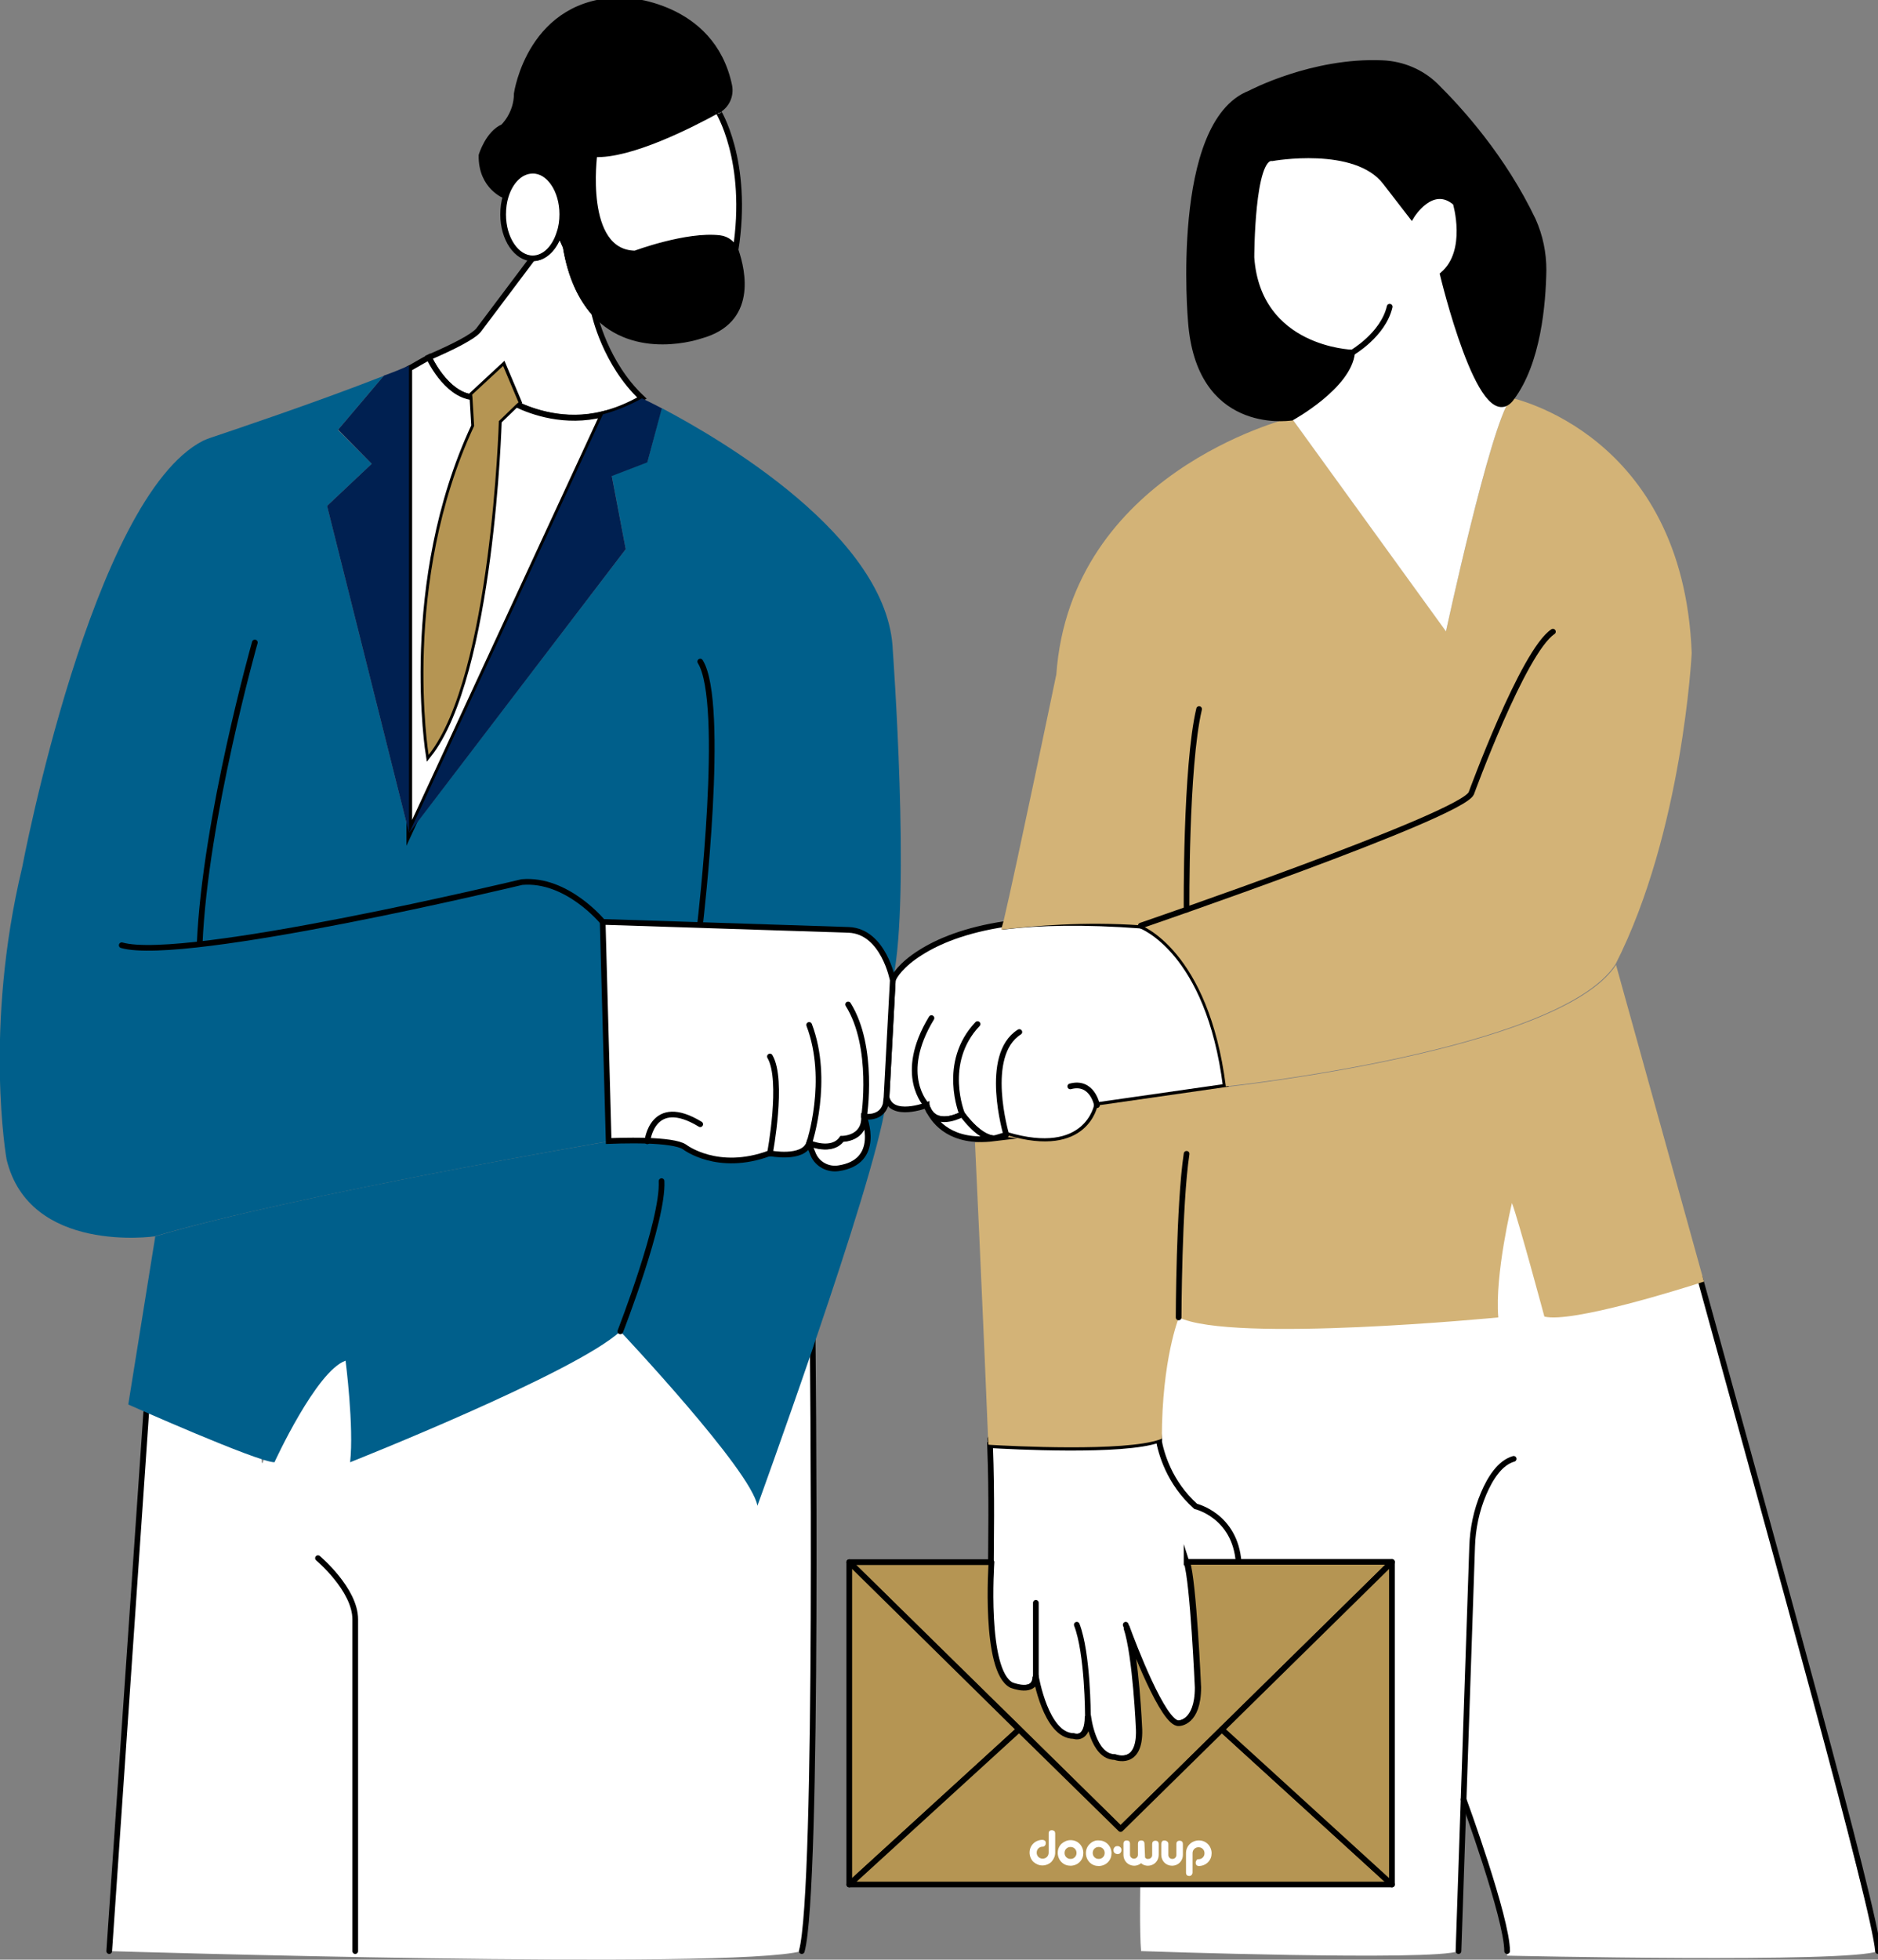 <?xml version="1.0" encoding="utf-8"?>
<!-- Generator: Adobe Illustrator 25.2.1, SVG Export Plug-In . SVG Version: 6.00 Build 0)  -->
<svg version="1.0" id="test" xmlns="http://www.w3.org/2000/svg" xmlns:xlink="http://www.w3.org/1999/xlink" x="0px" y="0px"
	 viewBox="0 0 660.3 688.7" enable-background="new 0 0 660.3 688.7" xml:space="preserve">
<rect x="0" y="0" width="660.3" height="688.7" fill="#808080" stroke="none"/>
<g>
	<path fill="#FFFFFF" d="M38.4,685.7c0,0,219.1,6.7,243.4,0c0,0,3.1-24.1,3.6-61.7c0,0,1.2-139,0.3-149.9c0,0-16.6,17.7-18.9,40.3
		l-51.2-55.7l-85.5,46l-5.2-31.7c0,0-27.9,17.9-31.1,34.7c-3.1,16.8-1.2-4.1-1.2-4.1l-41.2-9.2l-0.3,8.9l-6.2,87.7L38.4,685.7z"/>
	<path fill="#FFFFFF" d="M407.6,505.9c0,0-8.6,153.5-6.4,179.8c0,0,103.1,3.6,111.6,0l1.8-50.6c0,0,15.9,39.1,15.3,52.2
		c0,0,120.8,2.7,130.4-1.6l-26-103.7l-36.5-132.9L546,459.7l-13.8-40.3c0,0-10.9,20.1-9.7,39.3l-118.6,0L407.6,505.9z"/>
	<path fill="none" stroke="#000000" stroke-width="2" stroke-linecap="round" stroke-miterlimit="10" d="M597.7,449.1
		c26.3,95.6,61.5,221.5,62.6,236.6"/>
	<path fill="none" stroke="#000000" stroke-width="2" stroke-linecap="round" stroke-miterlimit="10" d="M407.6,505.9
		c-0.2-1.4-0.3-2.3-0.3-2.3"/>
	<path fill="#FFFFFF" stroke="#000000" stroke-width="2" stroke-linecap="round" stroke-miterlimit="10" d="M417.2,549
		c2.3,7.1,3.9,44.1,3.9,44.1c0,12.5-6.7,12.6-6.8,12.6c-5.4,0.6-16.3-28.3-18.3-33.7c3.3,9.7,4.4,35.9,4.4,35.9
		c0.4,13.3-8.6,9.7-8.6,9.7c-7.8,0-9.4-14.4-9.4-14.4c0,9-5.1,7-5.1,7c-9.8,0-13.3-21-13.3-21c0,6.6-8.6,3.1-8.6,3.1
		c-9.7-5.1-7-43.2-7-43.2c0-6.5,0.4-23.3-0.3-41.2c6.9,0.4,46.8,2.6,59.3-1.9c0.8,4.5,3.6,15,13,23.4c0,0,13.9,3.2,15.1,19.7H417.2z
		"/>
	<path fill="none" stroke="#000000" stroke-width="2" stroke-linecap="round" stroke-miterlimit="10" d="M348.3,507.8
		c0-0.7-0.1-1.5-0.1-2.2"/>
	<path fill="#005F8B" d="M314,344c-0.1,0.2-0.1,0.3-0.1,0.4c0,0,0,0.1,0,0.1c0,0,0,0,0,0c0,0-3.2-17.2-15.5-17.6l-52.3-1.7
		l-34.2-1.1l2.1,77c0,0-110,18.8-159.6,33.4c0,0-44.1,6.4-52.1-27.1c0,0-8.1-45.8,5.5-102.6c0,0,24.5-130,63.6-149.9
		c0.8-0.4,1.7-0.7,2.5-1c6.5-2.2,36.5-12.2,61-21.8l-16.1,19l11.9,11.9l-15.7,14.8l28.8,114.9L220,193l-4.9-25.8l12.5-4.8l5-19
		c20.6,10.8,79.8,45.3,81.3,85.1C313.9,228.5,320.2,314.7,314,344z"/>
	<path fill="none" stroke="#000000" stroke-width="2" stroke-linecap="round" stroke-miterlimit="10" d="M212,324.1
		c0,0-12.6-15.5-28.5-14.1c0,0-118.5,28.5-140.7,22.2"/>
	<path fill="none" stroke="#000000" stroke-width="2" stroke-linecap="round" stroke-miterlimit="10" d="M246.2,324.3
		c0,0,9.1-77.3,0-91.8"/>
	<path fill="#FFFFFF" stroke="#000000" stroke-width="2" stroke-linecap="round" stroke-miterlimit="10" d="M431,381.9l-45.3,6.5
		c0,0-3.3,19-31.9,10.4c-1.6,0.5-3.1,1-4.5,1.3h0c-2.6-0.3-6.3-2.3-11-8.5c0,0-8.2,4.6-11.6-1.1c-0.3-0.6-0.5-1.1-0.7-1.4
		c0-0.1-0.1-0.2-0.1-0.3c-0.1-0.2-0.1-0.4-0.1-0.4s-12.4,4.8-14.1-2.8l2.2-41.1c0,0,0,0,0,0c0.4-1.4,3-5.5,9.7-9.7
		c6.1-3.9,15.7-8,30-10.1c-0.1,0.3-0.2,0.6-0.2,0.9c11.9-1.4,27.5-1.8,47.7-0.3C401.1,325.3,425,333.9,431,381.9z"/>
	<path fill="none" stroke="#000000" stroke-width="2" stroke-linecap="round" stroke-miterlimit="10" d="M357.9,324.1
		c-1.5,0.2-2.9,0.4-4.3,0.6"/>
	<path fill="none" stroke="#000000" stroke-width="2" stroke-linecap="round" stroke-miterlimit="10" d="M311.7,385.6
		c0,1-0.1,1.8-0.3,2.5"/>
	<path fill="#D3B377" d="M599.1,450.4c0,0-0.3,0.1-0.9,0.3c-6.5,2.1-45.6,14.4-55.2,12c0,0-9.2-34.2-11.4-39.9
		c0,0-6.1,25.2-4.8,40.2c0,0-93.6,9.1-112.3,0c0,0-6,14.6-6,42.6c-0.2,0.1-0.5,0.2-0.7,0.3c-12.5,4.4-52.4,2.3-59.3,1.9
		c-0.6,0-1-0.1-1-0.1c-1.8-44.6-4.7-106.2-4.7-106.2c2-0.2,4.2-0.7,6.7-1.3h0c2.9,0.4,4.5-1.3,4.5-1.3c28.6,8.6,31.9-10.4,31.9-10.4
		l45.3-6.5c0,0,117.2-12.5,137-42.9C568.1,338.9,582,388.6,599.1,450.4z"/>
	<path fill="#D3B377" d="M594.8,229.5c0,0-3.1,62.8-26.8,109.4c-19.9,30.5-137,42.9-137,42.9c-6.1-47.9-29.9-56.6-29.9-56.6
		c-20.2-1.4-37.2,0.2-49.1,1.5c0.1-0.3,0.8-2.8,0.9-3.2c4.5-19.1,18.5-86.5,18.5-86.5c5.1-70.3,80-89.6,82.6-90.2c0,0,0.1,0,0.1,0
		l54.3,75c0,0,15.6-72.1,22.6-81.6c0.1-0.1,0.2-0.3,0.3-0.4C531.3,139.9,591.8,152.2,594.8,229.5z"/>
	<path fill="none" stroke="#000000" stroke-width="2" stroke-linecap="round" stroke-miterlimit="10" d="M166.1,139.6
		c0.7,0.1,1.4,0.1,2.1,0"/>
	<path fill="#FFFFFF" stroke="#000000" stroke-width="2" stroke-linecap="round" stroke-miterlimit="10" d="M225.7,139.9
		c-4.9,2.8-9.5,4.6-13.7,5.6c-13.4,3.4-25.1-0.9-30.4-3.5l0.8-0.7l-5.4-12.8L166,138.7l0.1,0.9c-9.4-0.9-15.3-14-15.3-14
		c8.8-3.8,15.4-7.2,17.4-9.5l19.1-25.4c4.2,0,7.8-3.7,9.4-9l2.2,5v0c1.8,10.8,5.5,18.1,10,23.2c0,0,0,0,0,0
		C209,110.5,212.8,127.8,225.7,139.9z"/>
	<path fill="none" stroke="#000000" stroke-width="2" stroke-linecap="round" stroke-miterlimit="10" d="M181.5,142.1
		c-2-0.9-3.1-1.7-3.1-1.7"/>
	<path fill="#FFFFFF" stroke="#000000" stroke-width="2" stroke-linecap="round" stroke-miterlimit="10" d="M212,145.6l-68.1,147.1
		V129.5c3.4-2,6.9-3.9,6.9-3.9s5.9,13,15.3,14l0.6,10.1c-25.8,55.2-16,115.6-16,115.6c22.1-27.9,24.7-117.3,24.7-117.3l6.1-5.9
		C186.9,144.7,198.6,149,212,145.6z"/>
	<path fill="none" stroke="#000000" stroke-width="2" stroke-linecap="round" stroke-miterlimit="10" d="M143.8,129.5
		c-1.3,0.8-2.7,1.6-3.8,2.3"/>
	
		<line fill="none" stroke="#000000" stroke-width="2" stroke-linecap="round" stroke-miterlimit="10" x1="38.4" y1="685.7" x2="51.4" y2="496.5"/>
	<path fill="none" stroke="#000000" stroke-width="2" stroke-linecap="round" stroke-miterlimit="10" d="M111.8,547.6
		c0,0,13.1,11,13.1,21.5v116.6"/>
	<path fill="none" stroke="#000000" stroke-width="2" stroke-linecap="round" stroke-miterlimit="10" d="M285.7,467.9
		c0,0,2.2,196.3-3.8,217.8"/>
	<path fill="#005F8B" d="M311.4,388.2c-2.2,14.6-13.3,49.4-24,80.8c-0.6,1.7-1.2,3.4-1.7,5.1c-10.2,29.8-19.4,55.1-19.4,55.1
		c-2-12.3-48.2-61.3-48.2-61.3c-16,14.7-95,46-95,46c1.4-12.5-1.6-35.7-1.6-35.7c-10.3,3.6-25,35.7-25,35.7
		c-5.8,0-51.4-20.3-51.4-20.3l9.5-59.1c49.5-14.7,159.6-33.4,159.6-33.4s6.7-0.3,13.5-0.1c5.5,0.2,11.1,0.8,13.2,2.2
		c0,0,11.6,9,29.9,2.2c0,0,11.9,2.4,13.9-3.6c0.5,1.6,1,3,1.5,4.1c1.5,3.3,5.1,5.2,8.7,4.7c15.5-2.1,9.1-18,9.1-18
		S309.9,393.6,311.4,388.2z"/>
	<path fill="#002051" d="M143.8,128.5v164.2l-28.8-114.9l15.7-14.8L118.9,151l16.1-19C138.1,130.9,141,129.7,143.8,128.5z"/>
	<path stroke="#000000" stroke-width="2" stroke-linecap="round" stroke-miterlimit="10" d="M246.3,118c0,0-23,8.1-37.4-8
		c0,0,0,0,0,0c-4.5-5.1-8.2-12.5-10-23.2v0l-2.2-5c0.6-2,1-4.1,1-6.5c0-8.5-4.6-15.4-10.4-15.4c-4.2,0-7.8,3.7-9.5,9
		c0,0-8.7-3.1-8.5-14.3c0,0,2.3-7.7,7.6-10c0,0,4.8-4.4,4.8-11.7c0,0,4.7-33.1,37.5-32.8c0,0,31.1,0.9,37.2,30c0.7,3.5-0.9,7-4,8.7
		c-9.5,5.2-30.7,16-43.3,15.4c0,0-4.7,34.6,14.3,34.9c0,0,18.2-6.8,29.8-5.4c2.5,0.3,4.6,2,5.5,4.4
		C261.2,95.5,265.1,112.9,246.3,118z"/>
	<path fill="#FFFFFF" stroke="#000000" stroke-width="2" stroke-linecap="round" stroke-miterlimit="10" d="M258.6,88.1
		c-0.8-2.4-3-4.1-5.5-4.4c-11.6-1.4-29.8,5.4-29.8,5.4c-19-0.3-14.3-34.9-14.3-34.9c12.6,0.6,33.8-10.2,43.3-15.4
		C252.3,38.7,263.6,56.3,258.6,88.1z"/>
	<path fill="#002051" d="M227.6,162.5l-12.5,4.8L220,193l-76.1,99.7L212,145.6c4.2-1.1,8.8-2.9,13.7-5.6c0,0,2.6,1.2,7,3.5
		L227.6,162.5z"/>
	<path fill="#FFFFFF" stroke="#000000" stroke-width="2" stroke-linecap="round" stroke-miterlimit="10" d="M294.7,410.6
		c-3.6,0.5-7.2-1.4-8.7-4.7c-0.5-1.1-1-2.4-1.5-4.1c0,0,8,3.5,11.5-1.5c0,0,8,0.2,7.8-7.8C303.8,392.6,310.2,408.4,294.7,410.6z"/>
	<path fill="#FFFFFF" stroke="#000000" stroke-width="2" stroke-linecap="round" stroke-miterlimit="10" d="M313.9,344.5l-2.2,41.1
		c-0.1,0.8-0.2,1.6-0.3,2.5c0,0,0,0,0,0v0c-1.5,5.4-7.6,4.3-7.6,4.3c0.3,7.9-7.8,7.8-7.8,7.8c-3.5,5-11.5,1.5-11.5,1.5
		c-2,6-13.9,3.6-13.9,3.6c-18.3,6.8-29.9-2.2-29.9-2.2c-2-1.4-7.6-2-13.2-2.2c-6.8-0.2-13.5,0.1-13.5,0.1l-2.1-77l34.2,1.1l52.3,1.7
		C310.7,327.3,313.9,344.5,313.9,344.5z"/>
	<path fill="none" stroke="#000000" stroke-width="2" stroke-linecap="round" stroke-miterlimit="10" d="M298.2,353
		c9.4,15,5.6,39.5,5.6,39.5"/>
	<path fill="none" stroke="#000000" stroke-width="2" stroke-linecap="round" stroke-miterlimit="10" d="M284.5,360.2
		c7.4,19.5,0,41.6,0,41.6"/>
	<path fill="none" stroke="#000000" stroke-width="2" stroke-linecap="round" stroke-miterlimit="10" d="M227.6,401.1
		c0,0,1.7-16.3,18.6-6"/>
	<path fill="none" stroke="#000000" stroke-width="2" stroke-linecap="round" stroke-miterlimit="10" d="M270.7,405.4
		c0,0,4.9-25.8,0-34.1"/>
	<path fill="none" stroke="#000000" stroke-width="2" stroke-linecap="round" stroke-miterlimit="10" d="M89.6,225.8
		c0,0-17.5,61.7-19.4,106"/>
	<path fill="#B59553" d="M182.3,141.4l-0.8,0.7l-6.1,5.9c0,0-2.6,89.5-24.7,117.3c0,0-9.8-60.4,16-115.6l-0.6-10.1l-0.1-0.9
		l10.9-10.1L182.3,141.4z"/>
	<path fill="none" stroke="#000000" stroke-width="2" stroke-linecap="round" stroke-miterlimit="10" d="M218.1,467.9
		c0,0,15.2-38.9,14.5-52.8"/>
	<path fill="none" stroke="#000000" stroke-width="2" stroke-linecap="round" stroke-miterlimit="10" d="M326.7,390.6
		c-0.3-0.5-0.6-1.1-0.8-1.8"/>
	<path fill="#FFFFFF" stroke="#000000" stroke-width="2" stroke-linecap="round" stroke-miterlimit="10" d="M349.3,400.1
		c-14.8,1.8-20.6-5.7-22.6-9.6c3.4,5.7,11.6,1.1,11.6,1.1C343,397.8,346.7,399.8,349.3,400.1z"/>
	<path fill="none" stroke="#000000" stroke-width="2" stroke-linecap="round" stroke-miterlimit="10" d="M325.8,388.4
		c0,0-10.5-10.5,1.7-30.6"/>
	<path fill="none" stroke="#000000" stroke-width="2" stroke-linecap="round" stroke-miterlimit="10" d="M353.8,398.8
		c0,0-8.3-28,4.6-36.1"/>
	<path fill="none" stroke="#000000" stroke-width="2" stroke-linecap="round" stroke-miterlimit="10" d="M385.7,388.4
		c0,0-1.6-8.7-9.4-6.6"/>
	<path fill="none" stroke="#000000" stroke-width="2" stroke-linecap="round" stroke-miterlimit="10" d="M338.3,391.6
		c0,0-7.5-18.1,5.4-31.7"/>
	<path fill="none" stroke="#000000" stroke-width="2" stroke-linecap="round" stroke-miterlimit="10" d="M401.1,325.3
		c0,0,112.7-38.6,116.2-46.5c0,0,18.2-49.8,28.7-56.8"/>
	<path fill="none" stroke="#000000" stroke-width="2" stroke-linecap="round" stroke-miterlimit="10" d="M417.2,319.7
		c0,0-0.4-50.2,4.4-70.5"/>
	<path fill="#FFFFFF" d="M531,140.3c-7.1,9.6-22.6,81.6-22.6,81.6l-54.3-75c0,0,20.1-11,21.3-22.9c0,0-33.1-0.9-35.4-33.4
		c0,0,0-35.9,7.3-34.9c0,0,29.3-5.4,39.8,8.4l9.2,11.9c0,0,7.1-11.9,15.5-4.6c0,0,5.1,16.9-4.5,25.2
		C507.2,96.6,520.6,152.6,531,140.3z"/>
	<path fill="none" stroke="#000000" stroke-width="2" stroke-linecap="round" stroke-miterlimit="10" d="M378.6,571
		c3.9,10.1,3.9,32,3.9,32"/>
	
		<path fill="#B59553" stroke="#000000" stroke-width="2" stroke-linecap="round" stroke-linejoin="round" stroke-miterlimit="10" d="
		M489.4,549l-59.8,58.8L394,642.8l-35.6-35.1L298.6,549h50c0,0-2.7,38.1,7,43.2c0,0,8.6,3.5,8.6-3.1c0,0,3.5,21,13.3,21
		c0,0,5.1,2,5.1-7c0,0,1.6,14.4,9.4,14.4c0,0,9,3.6,8.6-9.7c0,0-1.1-26.1-4.4-35.9c2,5.5,12.9,34.3,18.3,33.7c0.1,0,6.8,0,6.8-12.6
		c0,0-1.6-37-3.9-44.1H489.4z"/>
	
		<polygon fill="#B59553" stroke="#000000" stroke-width="2" stroke-linecap="round" stroke-linejoin="round" stroke-miterlimit="10" points="
		358.3,607.8 298.6,662.3 298.6,549 	"/>
	
		<polygon fill="#B59553" stroke="#000000" stroke-width="2" stroke-linecap="round" stroke-linejoin="round" stroke-miterlimit="10" points="
		489.4,662.3 298.6,662.3 358.3,607.8 394,642.8 429.6,607.8 	"/>
	
		<polygon fill="#B59553" stroke="#000000" stroke-width="2" stroke-linecap="round" stroke-linejoin="round" stroke-miterlimit="10" points="
		489.4,549 489.4,662.3 429.6,607.8 	"/>
	<path fill="none" stroke="#000000" stroke-width="2" stroke-linecap="round" stroke-linejoin="round" stroke-miterlimit="10" d="
		M395.8,571C395.8,571,395.8,571.1,395.8,571c0,0,0,0.1,0,0.1c0.1,0.1,0.1,0.3,0.2,0.5c0,0.1,0.1,0.2,0.1,0.3"/>
	<path fill="none" stroke="#000000" stroke-width="2" stroke-linecap="round" stroke-miterlimit="10" d="M512.8,685.7l4.8-142.1
		c0.2-6.4,1.5-12.7,4-18.6c2.3-5.4,5.7-10.9,10.6-12.3"/>
	<path fill="none" stroke="#000000" stroke-width="2" stroke-linecap="round" stroke-miterlimit="10" d="M514.6,632.4
		c0,0,15.3,41.7,15.3,53.3"/>
	
		<line fill="none" stroke="#000000" stroke-width="2" stroke-linecap="round" stroke-miterlimit="10" x1="364.2" y1="589" x2="364.2" y2="563.3"/>
	<path fill="none" stroke="#000000" stroke-width="2" stroke-linecap="round" stroke-miterlimit="10" d="M347.3,507.7"/>
	<path fill="none" stroke="#000000" stroke-width="2" stroke-linecap="round" stroke-miterlimit="10" d="M414.4,463
		c0,0,0.1-39.4,2.8-57.5"/>
	<path stroke="#000000" stroke-width="2" stroke-linecap="round" stroke-miterlimit="10" d="M542.7,94.9c-0.2,11.9-1.9,32.5-11.3,45
		c-0.1,0.1-0.2,0.3-0.3,0.4c-10.4,12.3-23.8-43.8-23.8-43.8c9.6-8.2,4.5-25.2,4.5-25.2c-8.3-7.3-15.5,4.6-15.5,4.6l-9.2-11.9
		c-10.5-13.7-39.8-8.4-39.8-8.4c-7.3-1-7.3,34.9-7.3,34.9c2.3,32.5,35.4,33.4,35.4,33.4c-1.2,11.9-21.3,22.9-21.3,22.9s0,0-0.1,0
		c-1.7,0.2-32.5,4.4-35.3-33.9c0,0-6.2-69.6,20.8-80.1c0,0,22-11.7,46.6-10.6c7,0.3,13.7,3.1,18.7,8c8.7,8.6,23.7,25.2,34.2,47.2
		C541.5,83,542.7,88.9,542.7,94.9z"/>
	<path fill="none" stroke="#000000" stroke-width="2" stroke-linecap="round" stroke-miterlimit="10" d="M475.3,124
		c0,0,11-6.3,13.3-16.2"/>
	<path fill="#FFFFFF" stroke="#000000" stroke-width="2" stroke-linecap="round" stroke-miterlimit="10" d="M197.7,75.3
		c0,2.3-0.3,4.5-1,6.5c-1.6,5.3-5.2,9-9.4,9c-5.7,0-10.4-6.9-10.4-15.4c0-2.3,0.3-4.5,0.9-6.4c1.6-5.3,5.2-9,9.5-9
		C193,59.9,197.7,66.8,197.7,75.3z"/>
	<path fill="#FFFFFF" d="M366.6,649c-0.6,0-1.1,0.2-1.5,0.6c-0.4,0.4-0.6,0.9-0.6,1.5c0,0.6,0.2,1.1,0.6,1.5
		c0.4,0.4,0.9,0.6,1.5,0.6c0.6,0,1.1-0.2,1.5-0.6c0.4-0.4,0.6-0.9,0.6-1.5l0-6.8c0-0.3,0.1-0.6,0.3-0.8c0.2-0.2,0.5-0.3,0.8-0.3
		c0.3,0,0.6,0.1,0.9,0.3c0.2,0.2,0.3,0.5,0.3,0.8l0,6.8c0,1.2-0.5,2.3-1.3,3.2c-0.8,0.8-2,1.3-3.2,1.3c-1.2,0-2.3-0.5-3.2-1.3
		c-0.8-0.8-1.3-2-1.3-3.2c0-1.2,0.4-2.3,1.3-3.2c0.8-0.8,2-1.3,3.2-1.3c0.3,0,0.6,0.1,0.9,0.3c0.2,0.2,0.3,0.5,0.3,0.9
		c0,0.3-0.1,0.6-0.3,0.8C367.2,648.9,366.9,649,366.6,649z M376.4,646.7c1.2,0,2.3,0.4,3.2,1.3c0.8,0.8,1.3,2,1.3,3.2
		c0,1.2-0.4,2.3-1.3,3.2c-0.8,0.8-2,1.3-3.2,1.3c-1.2,0-2.3-0.4-3.2-1.3c-0.8-0.8-1.3-2-1.3-3.2c0-1.2,0.4-2.3,1.3-3.2
		C374.1,647.2,375.2,646.7,376.4,646.7z M376.4,649.1c-0.6,0-1.1,0.2-1.5,0.6c-0.4,0.4-0.6,0.9-0.6,1.5c0,0.6,0.2,1.1,0.6,1.5
		c0.4,0.4,0.9,0.6,1.5,0.6c0.6,0,1.1-0.2,1.5-0.6c0.4-0.4,0.6-0.9,0.6-1.5c0-0.6-0.2-1.1-0.6-1.5C377.5,649.3,377,649.1,376.4,649.1
		z M386.3,646.8c1.2,0,2.3,0.4,3.2,1.3c0.8,0.8,1.3,2,1.3,3.2c0,1.2-0.4,2.3-1.3,3.2c-0.8,0.8-2,1.3-3.2,1.3c-1.2,0-2.3-0.4-3.2-1.3
		c-0.8-0.8-1.3-2-1.3-3.2c0-1.2,0.4-2.3,1.3-3.2C384,647.2,385.1,646.7,386.3,646.8z M386.3,649.1c-0.6,0-1.1,0.2-1.5,0.6
		c-0.4,0.4-0.6,0.9-0.6,1.5c0,0.6,0.2,1.1,0.6,1.5c0.4,0.4,0.9,0.6,1.5,0.6c0.6,0,1.1-0.2,1.5-0.6c0.4-0.4,0.6-0.9,0.6-1.5
		c0-0.6-0.2-1.1-0.6-1.5C387.4,649.3,386.9,649.1,386.3,649.1z M392.9,651.6c0.4,0,0.8-0.1,1-0.4c0.3-0.3,0.4-0.6,0.4-1
		c0-0.4-0.1-0.8-0.4-1c-0.3-0.3-0.6-0.4-1-0.4c-0.4,0-0.8,0.1-1,0.4c-0.3,0.3-0.4,0.6-0.4,1c0,0.4,0.1,0.8,0.4,1
		C392.1,651.4,392.5,651.6,392.9,651.6z M402.6,652.8c0.3,0.4,0.7,0.6,1.1,0.5c0.4,0,0.7-0.1,1-0.4c0.3-0.3,0.4-0.6,0.4-1l0-3.9
		c0-0.3,0.1-0.6,0.3-0.8c0.2-0.2,0.5-0.3,0.9-0.3c0.3,0,0.6,0.1,0.8,0.3c0.2,0.2,0.3,0.5,0.3,0.8l0,3.9c0,1-0.4,2-1.1,2.7
		c-0.7,0.7-1.7,1.1-2.7,1.1c-0.9,0-1.8-0.3-2.4-0.9c-0.7,0.6-1.6,0.9-2.4,0.9c-1,0-2-0.4-2.7-1.1c-0.7-0.7-1.1-1.7-1.1-2.7l0-3.9
		c0-0.8,0.4-1.2,1.2-1.2c0.3,0,0.6,0.1,0.8,0.3c0.2,0.2,0.3,0.5,0.3,0.8l0,3.9c0,0.4,0.1,0.7,0.4,1c0.3,0.3,0.6,0.4,1,0.4
		c0.4,0,0.7-0.1,1-0.4c0.3-0.3,0.4-0.6,0.4-1l0-3.9c0-0.3,0.1-0.6,0.3-0.8c0.2-0.2,0.5-0.3,0.8-0.3c0.8,0,1.2,0.4,1.2,1.2
		L402.6,652.8z M410.8,648l0,3.9c0,0.4,0.1,0.7,0.4,1c0.3,0.3,0.6,0.4,1,0.4c0.4,0,0.7-0.1,1-0.4c0.3-0.3,0.4-0.6,0.4-1l0-3.9
		c0-0.3,0.1-0.6,0.3-0.8c0.2-0.2,0.5-0.3,0.9-0.3c0.3,0,0.6,0.1,0.8,0.3c0.2,0.2,0.3,0.5,0.3,0.8l0,3.9c0,1-0.4,2-1.1,2.7
		c-0.7,0.7-1.7,1.1-2.7,1.1c-1,0-2-0.4-2.7-1.1c-0.7-0.7-1.1-1.7-1.1-2.7l0-3.9c0-0.3,0.1-0.6,0.3-0.9c0.2-0.2,0.5-0.3,0.8-0.3
		c0.3,0,0.6,0.1,0.9,0.3C410.7,647.4,410.8,647.7,410.8,648L410.8,648z M421.4,653.4c0.6,0,1.1-0.2,1.5-0.6c0.4-0.4,0.6-0.9,0.6-1.5
		c0-0.6-0.2-1.1-0.6-1.5c-0.4-0.4-0.9-0.6-1.5-0.6c-0.6,0-1.1,0.2-1.5,0.6c-0.4,0.4-0.6,0.9-0.6,1.5l0,6.8c0,0.6-0.5,1.2-1.1,1.2
		c0,0-0.1,0-0.1,0c-0.3,0-0.6-0.1-0.8-0.3c-0.2-0.2-0.3-0.5-0.3-0.9l0-6.8c0-1.2,0.4-2.3,1.3-3.2c0.8-0.8,2-1.3,3.2-1.3
		c1.2,0,2.3,0.4,3.2,1.3c0.8,0.8,1.3,2,1.3,3.2c0,1.2-0.4,2.3-1.3,3.2c-0.8,0.8-2,1.3-3.2,1.3c-0.3,0-0.6-0.1-0.8-0.3
		c-0.2-0.2-0.3-0.5-0.3-0.9c0-0.3,0.1-0.6,0.3-0.8C420.7,653.5,421.1,653.4,421.4,653.4z"/>
</g>
</svg>
